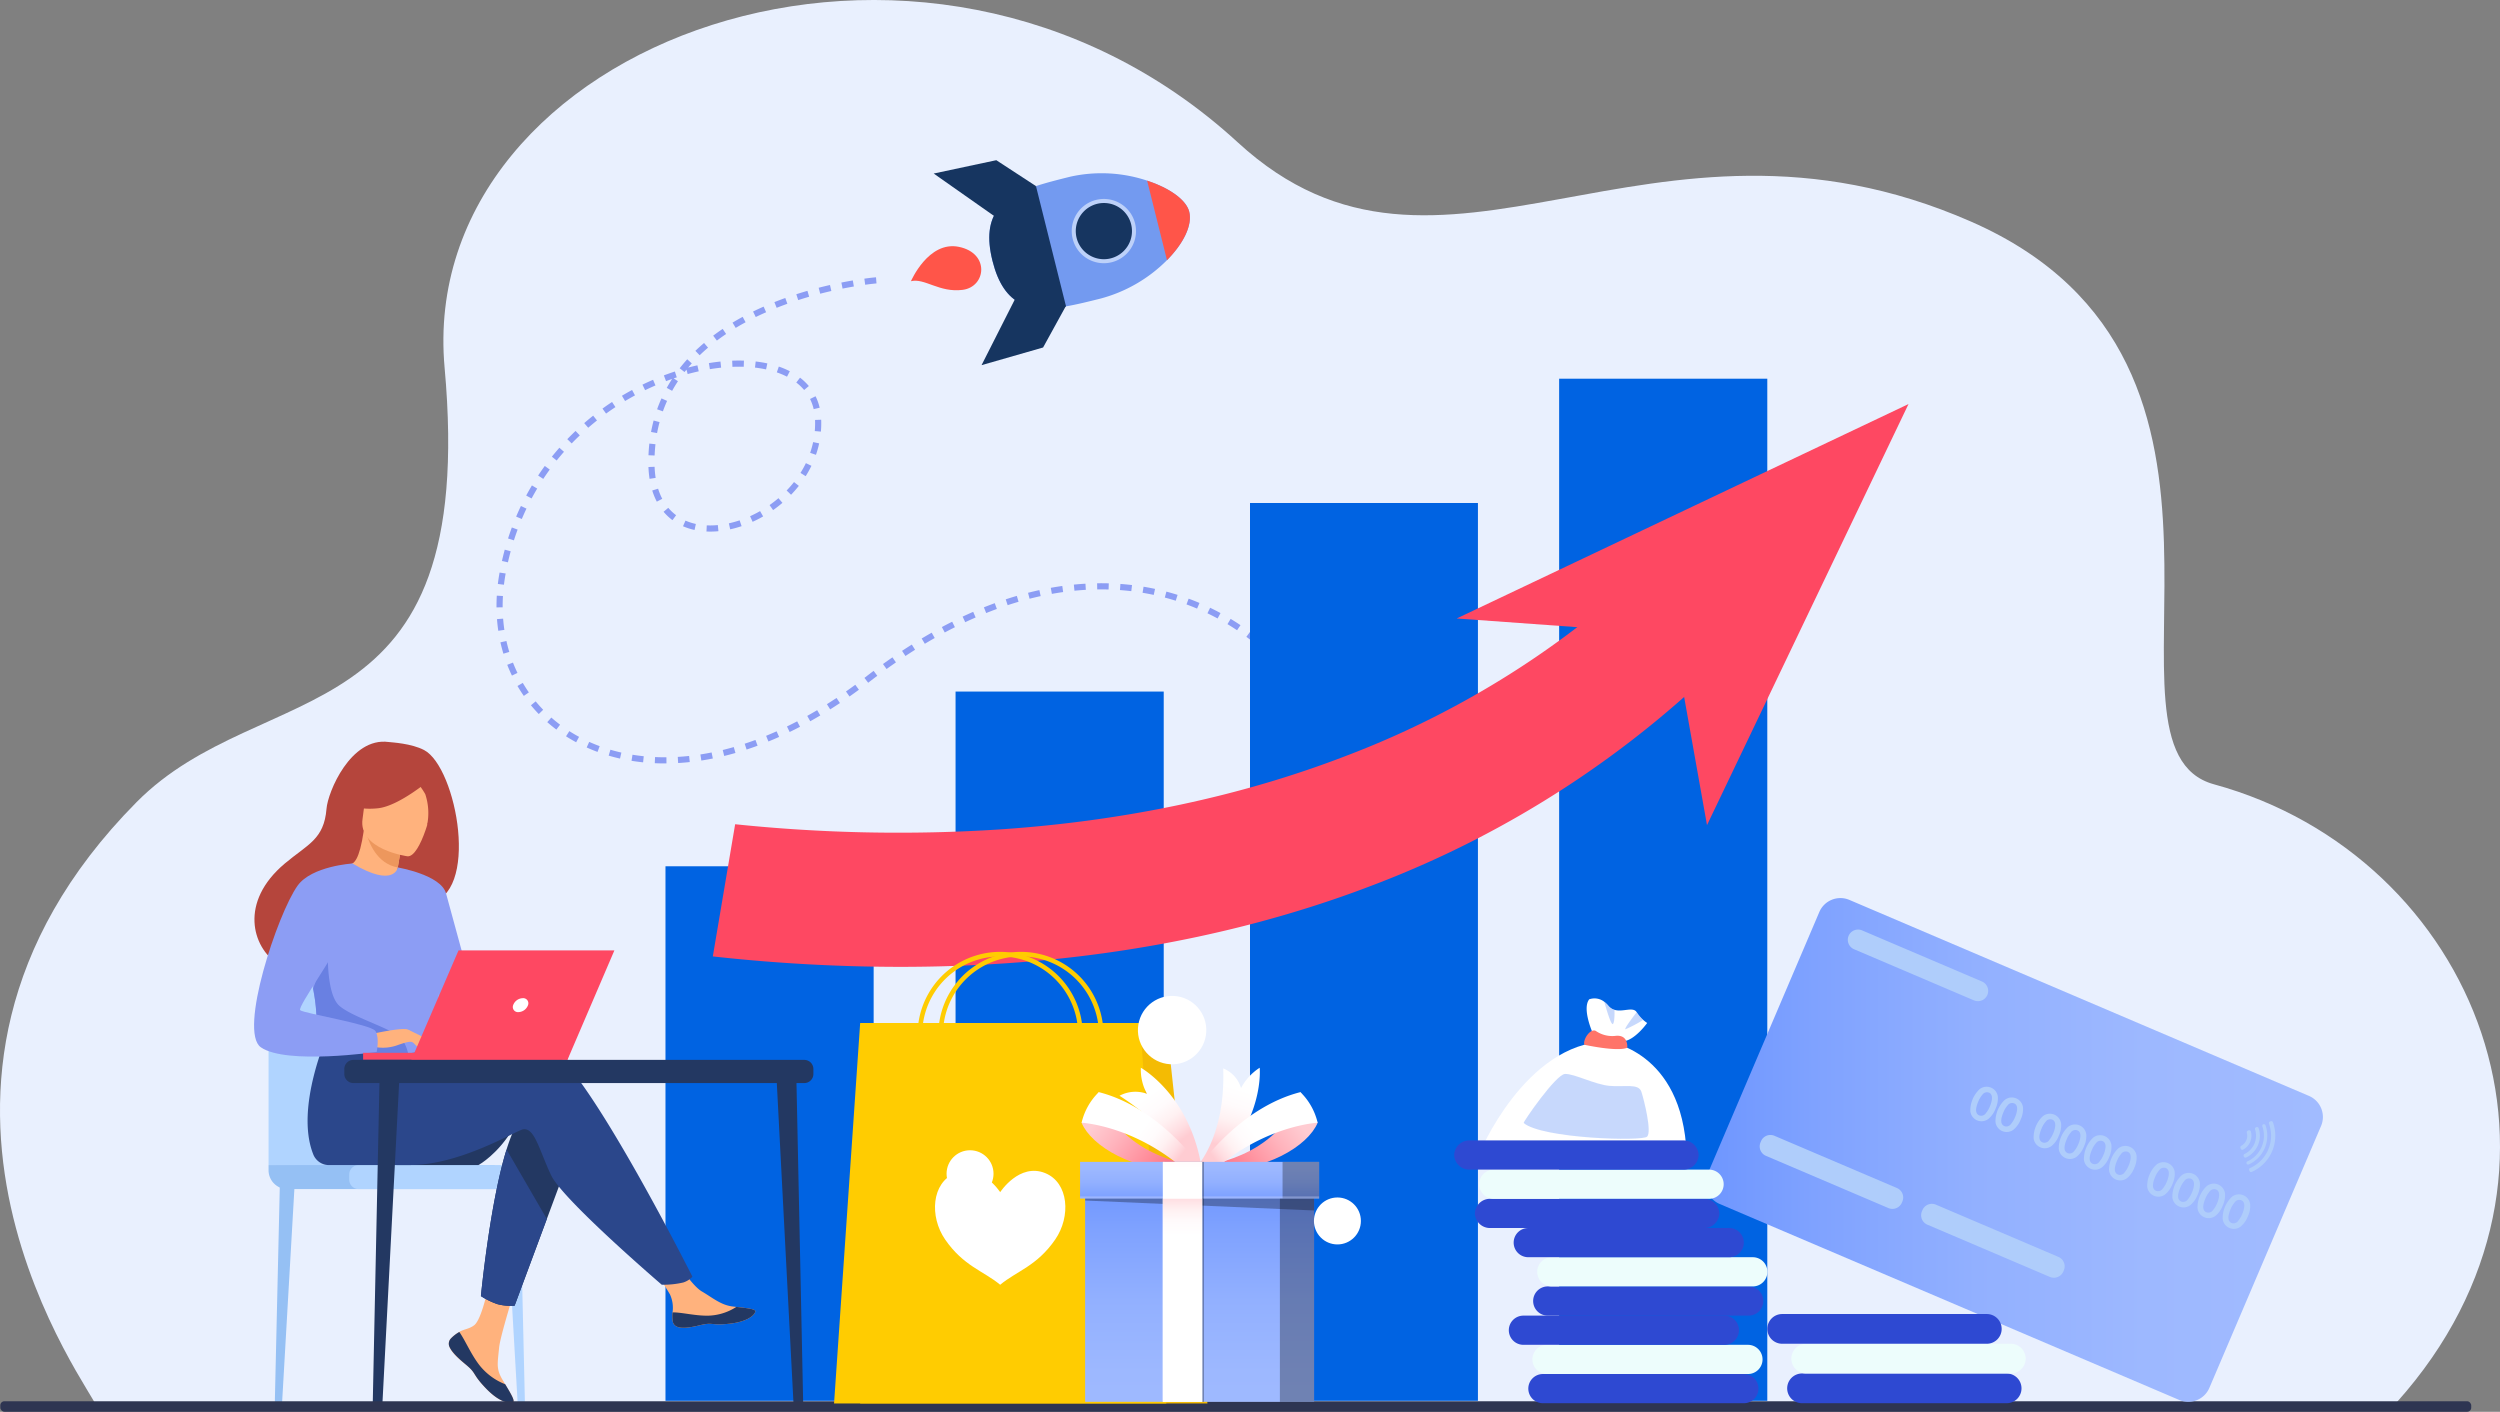 <svg xmlns="http://www.w3.org/2000/svg" xmlns:xlink="http://www.w3.org/1999/xlink" viewBox="0 0 628.148 354.721">
  <rect x="0" y="0" width="628.148" height="354.721" fill="#808080" stroke="none"/>
  <defs>
    <linearGradient id="b47745f0-b651-4dd3-aaa2-b4f600c544c2" x1="428.594" y1="288.936" x2="583.651" y2="288.936" gradientUnits="userSpaceOnUse">
      <stop offset="0" stop-color="#6e96ff"/>
      <stop offset="0.175" stop-color="#7fa2ff"/>
      <stop offset="0.439" stop-color="#92b0ff"/>
      <stop offset="0.711" stop-color="#9db8ff"/>
      <stop offset="1" stop-color="#a1bbff"/>
    </linearGradient>
    <linearGradient id="a9351d7c-a0f7-419e-80b6-f5e2c24d23a2" x1="346.976" y1="338.299" x2="341.753" y2="352.468" gradientTransform="translate(-54.852 -44.184) rotate(-3.325)" gradientUnits="userSpaceOnUse">
      <stop offset="0" stop-color="#fff"/>
      <stop offset="0.296" stop-color="#fffbfc"/>
      <stop offset="0.563" stop-color="#fff1f2"/>
      <stop offset="0.817" stop-color="#ffdee2"/>
      <stop offset="1" stop-color="#ffccd2"/>
    </linearGradient>
    <linearGradient id="eb2e202e-51f5-423a-931c-95fb12390290" x1="325.233" y1="1485.487" x2="320.01" y2="1499.655" gradientTransform="matrix(0.547, -0.837, 0.837, 0.547, -1133.613, -264.549)" gradientUnits="userSpaceOnUse">
      <stop offset="0" stop-color="#fff"/>
      <stop offset="0.277" stop-color="#fffbfc"/>
      <stop offset="0.525" stop-color="#fff1f2"/>
      <stop offset="0.762" stop-color="#ffdee2"/>
      <stop offset="0.933" stop-color="#ffccd2"/>
    </linearGradient>
    <linearGradient id="aa62dcff-b44b-4375-967d-ae408513a54b" x1="190.757" y1="90.985" x2="175.83" y2="107.532" gradientTransform="matrix(0.983, 0.182, -0.182, 0.983, 154.674, 157.126)" gradientUnits="userSpaceOnUse">
      <stop offset="0" stop-color="#ffccd2"/>
      <stop offset="0.32" stop-color="#ffb3bc"/>
      <stop offset="0.917" stop-color="#ff7a8a"/>
    </linearGradient>
    <linearGradient id="fb7ad2de-82c9-473e-bf41-fae2317ffc6d" x1="189.432" y1="89.576" x2="174.416" y2="106.222" gradientTransform="matrix(0.983, 0.182, -0.182, 0.983, 154.674, 157.126)" gradientUnits="userSpaceOnUse">
      <stop offset="0.469" stop-color="#fff"/>
      <stop offset="0.627" stop-color="#fffbfc"/>
      <stop offset="0.768" stop-color="#fff1f2"/>
      <stop offset="0.903" stop-color="#ffdee2"/>
      <stop offset="1" stop-color="#ffccd2"/>
    </linearGradient>
    <linearGradient id="f86ebf96-4d65-4db0-a12e-dc0ece696f05" x1="-1933.62" y1="483.284" x2="-1948.547" y2="499.831" gradientTransform="matrix(-0.983, 0.182, 0.182, 0.983, -1712.2, 157.126)" xlink:href="#aa62dcff-b44b-4375-967d-ae408513a54b"/>
    <linearGradient id="b9c8a3c0-1aa0-4d68-aeca-de11dedab031" x1="-1934.945" y1="481.875" x2="-1949.961" y2="498.521" gradientTransform="matrix(-0.983, 0.182, 0.182, 0.983, -1712.2, 157.126)" xlink:href="#fb7ad2de-82c9-473e-bf41-fae2317ffc6d"/>
    <linearGradient id="a609d061-aa86-476d-ae34-21f80625faf5" x1="301.414" y1="297.415" x2="301.414" y2="364.18" xlink:href="#b47745f0-b651-4dd3-aaa2-b4f600c544c2"/>
    <linearGradient id="b3edf78d-5897-4cde-a95a-508381aa6adf" x1="301.414" y1="302.895" x2="301.414" y2="289.572" xlink:href="#b47745f0-b651-4dd3-aaa2-b4f600c544c2"/>
    <linearGradient id="bc4478ec-f9c4-4563-85f8-3810c995b648" x1="297.116" y1="299.95" x2="297.116" y2="286.347" gradientTransform="matrix(1, 0, 0, 1, 0, 0)" xlink:href="#fb7ad2de-82c9-473e-bf41-fae2317ffc6d"/>
    <linearGradient id="efd748fb-9e05-4f95-acd4-57cddd90f971" x1="297.116" y1="320.615" x2="297.116" y2="299.034" gradientTransform="matrix(1, 0, 0, 1, 0, 0)" xlink:href="#fb7ad2de-82c9-473e-bf41-fae2317ffc6d"/>
  </defs>
  <g style="isolation: isolate">
    <g id="a7865d39-3eb8-4edf-b211-9cb9c43d919c" data-name="Layer 2">
      <g id="b66dfa55-7e1f-4c2e-bd9d-c614753d149a" data-name="Layer 1">
        <g>
          <path d="M24.132,353.241c.148-2.582-60.62-80.093,10.146-151.658,31.946-32.306,85.983-14.802,77.435-109.175-7.38-81.483,120.091-129.362,199.314-56.611,51.183,47.003,103-15.701,184.2,19.877s27.73,132.277,61.05,141.388c65.636,17.949,98.235,96.934,45.905,155.302Z" style="fill: #e9f0fe"/>
          <path d="M329.691,179.383c-.405-.835-.851-1.683-1.327-2.519l1.344-.764c.492.865.954,1.742,1.374,2.608Zm-2.811-4.952c-.512-.785-1.058-1.575-1.625-2.346l1.246-.915c.584.795,1.147,1.609,1.675,2.417ZM173.311,191.475c-.978.105-1.961.188-2.923.244l-.091-1.543c.937-.055,1.896-.135,2.848-.238Zm2.907-.383-.237-1.528c.93-.144,1.878-.313,2.818-.501l.304,1.516C178.141,190.772,177.171,190.945,176.219,191.092Zm-8.764.725c-.983.007-1.971-.011-2.936-.056l.071-1.544c.937.043,1.897.061,2.853.054Zm14.509-1.874-.367-1.502c.916-.224,1.848-.472,2.769-.736l.427,1.486C183.851,189.461,182.9,189.714,181.963,189.943Zm-20.376,1.601c-.978-.1-1.959-.23-2.915-.386l.248-1.526c.927.151,1.877.277,2.825.374Zm26.001-3.213-.482-1.469c.897-.294,1.808-.612,2.708-.945l.535,1.451C189.432,187.706,188.503,188.03,187.588,188.331Zm5.486-2.022-.584-1.431c.875-.358,1.764-.738,2.639-1.129l.631,1.411C194.869,185.557,193.965,185.944,193.074,186.308Zm-37.291,4.29c-.962-.218-1.921-.468-2.85-.743l.438-1.483c.897.265,1.824.506,2.754.717Zm167.719-20.769c-.599-.73-1.227-1.458-1.869-2.163l1.144-1.04c.659.725,1.305,1.472,1.92,2.223ZM198.407,183.924l-.675-1.391c.851-.413,1.714-.848,2.566-1.293l.716,1.37C200.149,183.063,199.272,183.505,198.407,183.924Zm-48.271,5.003c-.923-.341-1.842-.717-2.729-1.117l.636-1.409c.855.385,1.739.748,2.629,1.077Zm53.446-7.705-.755-1.349c.827-.463,1.664-.947,2.49-1.438l.791,1.328C205.271,180.262,204.421,180.752,203.582,181.222ZM319.659,165.6c-.672-.669-1.37-1.331-2.075-1.967l1.036-1.148c.724.654,1.44,1.333,2.13,2.019ZM144.763,186.501c-.865-.468-1.721-.972-2.544-1.498l.834-1.302c.79.506,1.613.99,2.445,1.44Zm63.832-8.264-.826-1.307c.8-.504,1.611-1.032,2.414-1.566l.858,1.286C210.228,177.192,209.405,177.726,208.595,178.237Zm4.852-3.234-.888-1.265c.776-.544,1.562-1.11,2.338-1.681l.916,1.245C215.028,173.881,214.232,174.453,213.446,175.004Zm-73.652,8.314c-.786-.592-1.556-1.221-2.29-1.868l1.023-1.159c.704.621,1.443,1.224,2.197,1.792Zm175.621-21.551c-.733-.601-1.492-1.192-2.255-1.759l.922-1.241c.783.581,1.561,1.188,2.313,1.805ZM218.14,171.55l-.944-1.225.229-.177q1.043-.807,2.083-1.586l.926,1.238q-1.029.771-2.065,1.572Zm92.684-13.192c-.787-.528-1.599-1.046-2.412-1.537l.8-1.323c.834.504,1.666,1.034,2.474,1.577ZM135.369,179.411c-.683-.706-1.345-1.447-1.968-2.204l1.193-.983c.597.725,1.232,1.435,1.887,2.112Zm87.389-11.315-.903-1.255c.789-.568,1.59-1.132,2.38-1.677l.878,1.272C224.332,166.975,223.539,167.534,222.759,168.095ZM305.93,155.399c-.834-.452-1.69-.89-2.546-1.302l.671-1.393c.877.423,1.756.872,2.612,1.335Zm-78.428,9.425-.852-1.29c.815-.538,1.639-1.069,2.448-1.579l.824,1.308C229.122,163.766,228.308,164.291,227.502,164.824Zm-95.888,10.029c-.561-.804-1.098-1.642-1.594-2.491l1.334-.781c.476.814.99,1.617,1.527,2.387Zm100.761-13.096-.794-1.326c.833-.499,1.68-.993,2.517-1.468l.763,1.345C234.034,160.775,233.198,161.263,232.375,161.756Zm68.403-8.837c-.875-.371-1.769-.725-2.658-1.053l.536-1.45c.912.337,1.829.7,2.726,1.081Zm-63.397,5.997-.73-1.363c.856-.459,1.726-.91,2.588-1.344l.695,1.381C239.084,158.017,238.225,158.463,237.381,158.915Zm58.034-7.977c-.904-.286-1.828-.553-2.746-.796l.396-1.495c.942.249,1.889.524,2.816.817Zm-52.894,5.393-.658-1.399c.882-.414,1.776-.82,2.658-1.204l.618,1.417C244.271,155.524,243.39,155.923,242.521,156.332ZM128.628,169.75c-.426-.882-.823-1.794-1.179-2.71l1.44-.561c.342.879.723,1.753,1.131,2.599Zm161.26-20.273c-.925-.199-1.87-.379-2.809-.535l.254-1.525c.962.16,1.931.345,2.88.549Zm-42.099,4.558L247.213,152.6c.905-.364,1.822-.716,2.726-1.047l.532,1.452C249.583,153.331,248.68,153.677,247.789,154.035Zm36.459-5.498c-.942-.112-1.9-.205-2.847-.274l.113-1.542c.97.071,1.952.166,2.917.281Zm-31.066,3.522-.485-1.468c.928-.307,1.867-.6,2.789-.871l.436,1.483C255.016,151.47,254.095,151.757,253.183,152.059Zm25.361-3.942c-.944-.027-1.906-.034-2.861-.02l-.023-1.546c.978-.015,1.963-.008,2.929.02Zm-19.855,2.324-.385-1.497c.943-.242,1.9-.47,2.845-.676l.33,1.51C260.553,149.98,259.614,150.203,258.689,150.441Zm14.133-2.24c-.946.054-1.906.13-2.855.224l-.152-1.538c.97-.096,1.952-.173,2.918-.228Zm-8.53,1.016-.274-1.522c.962-.173,1.935-.328,2.89-.462l.214,1.531C266.187,148.896,265.235,149.048,264.292,149.217ZM126.484,164.248c-.283-.932-.535-1.893-.75-2.856l1.509-.336c.206.925.449,1.848.72,2.744Zm-1.286-5.758q-.078-.531-.143-1.068c-.075-.618-.136-1.246-.183-1.865l1.542-.117c.045.597.104,1.201.176,1.797q.062.516.138,1.027Zm1.098-5.891-1.546.012c-.007-.971.018-1.962.075-2.947l1.543.09C126.314,150.704,126.29,151.662,126.296,152.599Zm.328-5.683-1.535-.186c.115-.949.261-1.915.435-2.869l1.529.233-.011.06C126.877,145.062,126.735,145.997,126.624,146.916Zm1-5.625-1.508-.34c.215-.951.453-1.907.706-2.842l1.492.405C128.066,139.427,127.834,140.361,127.624,141.291Zm52.887-7.822a21.304,21.304,0,0,1-3.003.077l.072-1.544a19.804,19.804,0,0,0,2.784-.072Zm2.953-.467-.332-1.51a26.025,26.025,0,0,0,2.709-.755l.494,1.465A27.649,27.649,0,0,1,183.464,133.001Zm-8.954.157a15.386,15.386,0,0,1-2.897-.934l.621-1.416a13.878,13.878,0,0,0,2.606.839Zm14.591-2.048-.637-1.408c.85-.385,1.695-.817,2.514-1.285l.768,1.342C190.885,130.251,189.996,130.706,189.101,131.111Zm5.148-2.944-.889-1.265c.77-.541,1.521-1.123,2.231-1.73l1.004,1.176C195.848,126.985,195.059,127.597,194.249,128.167Zm-65.124,7.603-1.472-.471c.297-.929.618-1.861.954-2.77l1.45.536C129.728,133.952,129.415,134.862,129.125,135.77Zm39.837-5.078a13.209,13.209,0,0,1-2.233-2.103l1.183-.995a11.71,11.71,0,0,0,1.972,1.857Zm29.798-6.377-1.112-1.074a28.165,28.165,0,0,0,1.855-2.121l1.214.958C200.11,122.845,199.452,123.598,198.76,124.314Zm-67.651,6.09-1.424-.601c.379-.898.783-1.798,1.201-2.673l1.395.666C131.873,128.651,131.479,129.529,131.109,130.405Zm33.922-4.357a16.686,16.686,0,0,1-1.151-2.804l1.476-.459a15.165,15.165,0,0,0,1.043,2.544Zm37.404-6.402-1.308-.824a25.037,25.037,0,0,0,1.361-2.455l1.393.672A26.753,26.753,0,0,1,202.435,119.646Zm-68.863,5.599-1.363-.729c.459-.858.945-1.717,1.442-2.552l1.328.792C134.492,123.57,134.019,124.408,133.571,125.244Zm29.637-4.93q-.063-.404-.114-.821c-.083-.691-.14-1.414-.169-2.15l1.545-.06c.027.694.08,1.375.159,2.025.031.26.067.516.106.768Zm41.81-6.035-1.461-.504a23.085,23.085,0,0,0,.75-2.697l1.512.322A24.434,24.434,0,0,1,205.018,114.28ZM136.5,120.333l-1.29-.852c.534-.809,1.097-1.619,1.672-2.408l1.249.911C137.57,118.753,137.021,119.543,136.5,120.333Zm27.982-5.884-1.545-.06c.038-.988.111-1.977.216-2.939l1.537.168C164.589,112.544,164.519,113.496,164.482,114.448Zm41.778-6.004-1.54-.133a23.087,23.087,0,0,0,.069-2.797l1.545-.056A24.652,24.652,0,0,1,206.259,108.445Zm-66.391,7.266-1.206-.967c.607-.758,1.242-1.513,1.885-2.244l1.161,1.021C141.081,114.234,140.462,114.971,139.869,115.711Zm3.779-4.295-1.113-1.073c.676-.701,1.376-1.396,2.08-2.065l1.064,1.122C144.99,110.053,144.307,110.731,143.647,111.416Zm21.453-2.6-1.52-.281c.179-.969.397-1.937.648-2.878l1.494.399C165.482,106.957,165.272,107.885,165.1,108.815Zm39.344-6.019a11.697,11.697,0,0,0-.912-2.548l1.384-.689a13.23,13.23,0,0,1,1.034,2.886Zm-56.647,4.68-1.014-1.167c.733-.636,1.492-1.266,2.255-1.872l.961,1.211C149.255,106.24,148.514,106.855,147.798,107.476Zm18.762-4.121-1.457-.517c.329-.926.7-1.848,1.101-2.74l1.41.635C167.23,101.585,166.875,102.468,166.56,103.355Zm35.487-5.364a12.701,12.701,0,0,0-1.973-1.876l.942-1.226a14.28,14.28,0,0,1,2.213,2.105Zm-49.765,5.927-.907-1.252c.789-.572,1.6-1.133,2.41-1.667l.852,1.29C153.845,102.811,153.053,103.359,152.281,103.918Zm4.779-3.154-.795-1.326c.835-.5,1.691-.989,2.546-1.452l.736,1.36C158.713,99.798,157.875,100.275,157.06,100.764Zm11.819-2.561-1.353-.747c.418-.757.869-1.51,1.346-2.245-.509.178-1.018.364-1.522.555l-.548-1.445c.914-.347,1.844-.676,2.766-.977l.481,1.469q-.388.127-.776.26l1.073.71C169.824,96.571,169.33,97.385,168.879,98.203Zm28.865-3.554a19.267,19.267,0,0,0-2.562-1.084l.501-1.462a20.864,20.864,0,0,1,2.768,1.171Zm-35.649,3.389-.676-1.39c.876-.426,1.773-.838,2.665-1.223l.613,1.419C163.826,97.219,162.95,97.621,162.095,98.037ZM192.48,92.819c-.888-.192-1.824-.345-2.784-.456l.177-1.536c1.009.116,1.996.278,2.932.48Zm-19.694,1.169L172.48,92.874q-.245.302-.482.607l-1.22-.949c.595-.765,1.232-1.525,1.895-2.26l1.148,1.035q-.466.516-.912,1.047c.774-.205,1.552-.394,2.319-.563l.333,1.51C174.643,93.504,173.709,93.735,172.786,93.988Zm14.085-1.83c-.922-.029-1.878-.025-2.841.014l-.062-1.545c1-.04,1.993-.045,2.952-.014Zm-8.507.603-.251-1.526c.981-.161,1.961-.293,2.916-.394l.161,1.538C180.265,92.477,179.316,92.605,178.365,92.761Zm-2.569-3.497-1.074-1.111c.693-.67,1.426-1.335,2.179-1.974l1.002,1.177C177.174,87.975,176.466,88.617,175.796,89.265Zm4.328-3.688-.931-1.234c.767-.579,1.571-1.151,2.39-1.702l.863,1.283C181.65,84.459,180.869,85.015,180.124,85.577Zm4.73-3.186-.798-1.324c.822-.495,1.679-.985,2.548-1.456l.736,1.36C186.492,81.43,185.656,81.908,184.854,82.391ZM189.89,79.66l-.678-1.389c.861-.42,1.756-.835,2.658-1.232l.623,1.415C191.609,78.843,190.733,79.249,189.89,79.66Zm5.253-2.315-.571-1.437c.891-.354,1.813-.702,2.738-1.034l.522,1.455C196.923,76.656,196.018,76.997,195.143,77.345Zm5.412-1.943-.475-1.471c.918-.296,1.859-.584,2.797-.856l.43,1.484C202.385,74.828,201.459,75.111,200.556,75.403Zm5.53-1.604-.387-1.497c.935-.242,1.891-.475,2.842-.692l.345,1.507C207.949,73.331,207.006,73.561,206.086,73.799Zm5.619-1.286-.303-1.516c.962-.192,1.93-.372,2.878-.533l.26,1.524C213.606,72.147,212.653,72.323,211.705,72.513Zm8.524-1.299c-.007,0-1.061.087-2.84.333l-.212-1.531c1.836-.255,2.896-.34,2.929-.343Z" style="fill: #8c9df4"/>
          <rect x="167.209" y="217.66" width="52.302" height="134.308" style="fill: #0063e2"/>
          <rect x="240.093" y="173.76" width="52.302" height="178.207" style="fill: #0063e2"/>
          <rect x="314.074" y="126.382" width="57.269" height="225.585" style="fill: #0063e2"/>
          <rect x="391.747" y="95.153" width="52.302" height="256.815" style="fill: #0063e2"/>
          <polygon points="366.004 155.398 479.529 101.522 428.899 207.32 420.339 159.319 366.004 155.398" style="fill: #fe4862"/>
          <g>
            <path d="M276.488,75.029c-3.034.758-5.932,1.482-8.642,1.945-8.775,1.501-15.554.263-18.476-11.435-2.922-11.699,2.479-15.979,10.929-18.781,2.61-.865,5.507-1.589,8.541-2.346a36.196,36.196,0,0,1,19.383.972c5.624,1.849,9.833,4.821,10.579,7.809.85,3.401-1.466,8.008-5.587,12.179A36.965,36.965,0,0,1,276.488,75.029Z" style="fill: #739af0"/>
            <polygon points="260.299 46.759 250.332 40.25 234.597 43.602 250.94 55.085 260.299 46.759" style="fill: #163560"/>
            <polygon points="267.823 76.879 262.086 87.311 246.623 91.75 255.648 73.932 267.823 76.879" style="fill: #163560"/>
            <path d="M267.846,76.975c-8.775,1.501-15.554.263-18.476-11.435-2.922-11.699,2.479-15.979,10.929-18.781Z" style="fill: #163560"/>
            <path d="M228.882,70.657s4.38-10.206,12.048-8.634c7.822,1.603,6.837,10.031.966,10.804S232.306,69.801,228.882,70.657Z" style="fill: #ff5549"/>
            <path d="M275.527,50.731a7.563,7.563,0,1,1-5.505,9.17A7.563,7.563,0,0,1,275.527,50.731Z" style="fill: #163560"/>
            <path d="M277.361,66.137a8.074,8.074,0,1,1,1.954-.241A8.082,8.082,0,0,1,277.361,66.137Zm-.001-15.128a7.06,7.06,0,1,0,6.849,5.349A7.036,7.036,0,0,0,277.359,51.009Z" style="fill: #bdd1f9"/>
            <path d="M293.216,65.372l-4.992-19.988c5.624,1.849,9.833,4.821,10.579,7.809C299.652,56.594,297.336,61.201,293.216,65.372Z" style="fill: #ff5549"/>
          </g>
          <g>
            <path d="M413.87,257.031s-3.238,4.558-6.206,4.622-7.484-2.113-7.484-2.113-2.725-6.074-.877-8.451a3.97,3.97,0,0,1,3.792.623,5.828,5.828,0,0,1,1.003.961,3.182,3.182,0,0,0,1.558,1.056c2.118.644,4.632-.871,5.573.592a9.926,9.926,0,0,0,1.637,1.939A7.488,7.488,0,0,0,413.87,257.031Z" style="fill: #fff"/>
            <path d="M371.658,289.911s11.444-27.73,32.044-28.258c0,0,19.015,2.113,20.071,28.258Z" style="fill: #fff"/>
            <path d="M398.059,262.499s8.257,1.836,10.805.757c0,0,.385-3.452-3.092-2.968a7.296,7.296,0,0,1-4.842-1.276C399.639,258.355,397.716,261.055,398.059,262.499Z" style="fill: #ff7469"/>
            <path d="M405.245,257.295c-.528.396-2.15-5.583-2.15-5.583a5.828,5.828,0,0,1,1.003.961,3.182,3.182,0,0,0,1.558,1.056C405.662,253.904,405.757,256.909,405.245,257.295Z" style="fill: #91b3fa;opacity: 0.5"/>
            <path d="M412.867,256.26a34.055,34.055,0,0,1-4.453,2.356c-.528,0,2.816-4.294,2.816-4.294A9.926,9.926,0,0,0,412.867,256.26Z" style="fill: #91b3fa;opacity: 0.5"/>
            <path d="M382.839,282.164c-.212-.181,8.099-12.237,10.388-12.325s7.431,2.641,11.154,2.993,7.332-.704,8.037,1.497,2.641,10.003,1.452,11.252S387.408,286.068,382.839,282.164Z" style="fill: #91b3fa;opacity: 0.5"/>
          </g>
          <path d="M435.884,163.05a253.89,253.89,0,0,1-90.559,59.213c-28.152,10.86-59.344,17.515-92.712,19.782-9.099.619-17.962.888-26.492.888a430.306,430.306,0,0,1-47.018-2.625l5.609-33.212a395.671,395.671,0,0,0,66.604,1.298c31.401-2.129,60.646-8.351,86.916-18.484a230.163,230.163,0,0,0,82.172-53.577Z" style="fill: #fe4862"/>
          <g>
            <g>
              <g>
                <path d="M69.989,352.845h-.081a.849.849,0,0,1-.849-.869l1.287-55.78,3.791-.442L70.904,351.98A.917.917,0,0,1,69.989,352.845Z" style="fill: #95c0f4"/>
                <path d="M130.948,352.845h.081a.849.849,0,0,0,.849-.869l-1.287-55.78-3.791-.442,3.233,56.226A.917.917,0,0,0,130.948,352.845Z" style="fill: #b0d4ff"/>
                <path d="M67.477,292.737v-38.223a12.178,12.178,0,0,1,12.178-12.178h27.539a12.178,12.178,0,0,1,12.178,12.178v39.684Z" style="fill: #b0d4ff"/>
                <path d="M67.477,292.737h56.829a0,0,0,0,1,0,0v6.035a0,0,0,0,1,0,0H72.222a4.746,4.746,0,0,1-4.746-4.746v-1.289a0,0,0,0,1,0,0Z" style="fill: #95c0f4"/>
                <path d="M90.119,292.737h40.889a2.373,2.373,0,0,1,2.373,2.373v1.289a2.373,2.373,0,0,1-2.373,2.373H90.119a2.373,2.373,0,0,1-2.373-2.373v-1.289a2.373,2.373,0,0,1,2.373-2.373Z" style="fill: #b0d4ff"/>
              </g>
              <g>
                <path d="M129.116,283.213c-3.945,6.866-8.907,9.517-8.907,9.517H99.565S132.125,277.974,129.116,283.213Z" style="fill: #233862"/>
                <g>
                  <path d="M113.261,336.339a1.908,1.908,0,0,0-.34,2.041l.005.01c.492,1.361,2.119,2.88,4.008,4.397.242.195.457.372.643.536.049.043.099.086.144.129.038.033.075.068.111.1,1.762,1.624,1.099,1.996,4.264,5.292,3.609,3.755,6.094,3.823,6.801,3.481.598-.292-.617-2.284-1.963-4.522-.065-.108-.129-.217-.196-.327-.179-.297-.357-.6-.535-.899-1.578-2.694-1.173-3.959-.799-7.968.304-3.258,5.069-18.203,5.069-18.203l-6.917-1.192s-2.083,11.901-4.378,13.733c-1.227.977-2.601.989-3.78,1.713-.084.05-.165.102-.246.155A9.077,9.077,0,0,0,113.261,336.339Z" style="fill: #ffb27d"/>
                  <path d="M113.261,336.339a1.908,1.908,0,0,0-.34,2.041l.005.01c.603,1.359,2.189,2.871,4.015,4.383.238.198.449.38.637.55.049.043.099.086.144.129.038.033.075.068.111.1,1.762,1.624,1.099,1.996,4.264,5.292,3.609,3.755,6.094,3.823,6.801,3.481.598-.292-.617-2.284-1.963-4.522a15.386,15.386,0,0,1-6.434-4.741c-2.173-2.774-3.623-6.337-5.102-8.401-.084.05-.165.102-.246.155A9.077,9.077,0,0,0,113.261,336.339Z" style="fill: #233862"/>
                  <path d="M169.034,332.019c.427,2.135,3.47,1.779,6.87.948s2.592.157,7.431-.379,6.305-2.34,6.453-3.06c.132-.638-2.259-.864-4.824-1.159-.322-.036-.646-.076-.97-.116-2.896-.364-5.016-2.232-7.647-3.766-2.491-1.454-6.209-7.376-6.209-7.376l-6.637.525s3.483,5.29,4.83,7.59a8.015,8.015,0,0,1,.651,4.522A8.513,8.513,0,0,0,169.034,332.019Z" style="fill: #ffb27d"/>
                  <path d="M175.905,332.967c3.4-.831,2.592.157,7.431-.379s6.305-2.34,6.453-3.06c.132-.638-2.259-.864-4.824-1.159l-.024.049a13.642,13.642,0,0,1-6.93,2.154c-3.283.08-6.76-.861-9.028-.824a8.513,8.513,0,0,0,.051,2.27C169.461,334.154,172.505,333.798,175.905,332.967Z" style="fill: #233862"/>
                  <path d="M143.601,289.584l-6.204,16.694-8.099,21.798a13.129,13.129,0,0,1-4.303-.393,18.656,18.656,0,0,1-4.162-2.026s2.249-23.404,6.444-36.839c1.075-3.449,2.28-6.238,3.61-7.808C137.392,273.322,143.601,289.584,143.601,289.584Z" style="fill: #233862"/>
                  <path d="M137.294,263.071c-4.064-1.311-15.657.372-27.302,2.652l-2.438-4.022-25.152-1.964s-8.3,18.406-3.756,30.134a4.253,4.253,0,0,0,4.257,2.865H83.27s14.97-.009,19.831-.009c12.508,0,26.473-8.598,28.279-8.96,2.957-.591,4.139,5.322,7.096,11.531s27.793,27.497,27.793,27.497a21.863,21.863,0,0,0,5.394-.554,5.314,5.314,0,0,0,2.316-1.462S146.46,266.028,137.294,263.071Z" style="fill: #2b478b"/>
                  <path d="M106.565,188.462c-3.222-1.692-8.125-1.921-8.921-2.028-9.531-1.281-15.268,12.569-15.605,16.765-.622,7.735-4.714,8.914-10.473,13.759-11.549,9.713-8.162,21-1.847,25.194,3.789,2.517,10.467,0,10.467,0,.095.066,18.265-10.157,27.221-15.089C120.834,225.155,114.775,192.774,106.565,188.462Z" style="fill: #b5453c"/>
                  <path d="M99.899,222.865c.04.025-4.407,1.543-7.38.227-2.797-1.236-4.916-5.838-4.874-5.84,1.272-.059,2.669-1.171,3.745-8.47l.542.195,9.109,3.278s-.66,2.923-1.087,5.706C99.595,220.297,99.402,222.535,99.899,222.865Z" style="fill: #ffb27d"/>
                  <path d="M101.041,212.254s-.66,2.923-1.087,5.706c-5.232-.942-7.286-6.155-8.022-8.983Z" style="fill: #ed975d"/>
                  <path d="M102.398,215.155s-12.463-1.673-11.302-9.418S91.43,192.559,99.437,193.3s9.106,3.928,9.347,6.607S105.67,215.391,102.398,215.155Z" style="fill: #ffb27d"/>
                  <path d="M108.33,195.661s-7.978,6.876-13.405,7.43-7.482-1.187-7.482-1.187a21.191,21.191,0,0,0,5.124-6.942,3.816,3.816,0,0,1,3.146-2.25C99.588,192.377,106.934,192.225,108.33,195.661Z" style="fill: #b5453c"/>
                  <path d="M103.342,195.045a19.642,19.642,0,0,1,3.51,4.495,15.086,15.086,0,0,1,.409,8.02s4.158-8.086,1.804-12.015C106.568,191.379,103.342,195.045,103.342,195.045Z" style="fill: #b5453c"/>
                  <path d="M110.394,241.225c-.377,25.229-.104,19.957-2.863,22.351-.665.576-2.534.92-4.995,1.082-7.736.514-21.335-.761-21.852-2.191-1.784-4.947-.525-6.484-2.014-14.057-.155-.806-.347-1.677-.573-2.627-1.241-5.202-2.449-6.971,1.954-15.328,3.994-7.57,8.142-13.713,8.515-13.492,10.536,6.255,11.386.998,11.386.998S110.579,228.919,110.394,241.225Z" style="fill: #8c9df4"/>
                  <path d="M137.398,306.277l-8.099,21.798a13.129,13.129,0,0,1-4.303-.393,18.656,18.656,0,0,1-4.162-2.026s2.249-23.404,6.444-36.839Z" style="fill: #2b478b"/>
                  <path d="M99.954,217.96s10.841,1.838,12.114,6.506,8.765,32.109,8.765,32.109-5.512.99-8.058-1.556-8.859-23.622-8.859-23.622Z" style="fill: #8c9df4"/>
                  <path d="M102.536,264.658c-7.736.514-21.335-.761-21.852-2.191-1.784-4.947-.525-6.484-2.014-14.057l3.731-10.507s-.617,11.7,2.834,14.777c3.447,3.078,14.127,5.941,15.804,8.512A9.408,9.408,0,0,1,102.536,264.658Z" style="fill: #6980e2"/>
                  <path d="M93.672,259.737s7.632-1.699,8.864-1.022,4.241,3.144,4.618,4.002-2.741-.652-3.756-.924c-.657-.176-2.386.424-3.242.71a10.776,10.776,0,0,1-5.809.583Z" style="fill: #ffb27d"/>
                  <path d="M88.561,216.958s-10.248.631-13.795,5.579c-4.994,6.965-14.9,36.649-9.223,40.608,6.394,4.458,29.1,1.166,29.1,1.166s.756-3.532-.296-5.24-18.135-4.468-18.924-5.256,9.856-15.376,9.856-17.741S88.561,216.958,88.561,216.958Z" style="fill: #8c9df4"/>
                  <path d="M102.906,260.84a14.76,14.76,0,0,0,2.123,2.309,1.564,1.564,0,0,0,.863.185l-1.078-1.94Z" style="fill: #ffb27d"/>
                  <path d="M102.536,258.715l4.65,2.258a.829.829,0,0,1-.77.298,11.1,11.1,0,0,1-2.016-.554Z" style="fill: #ffb27d"/>
                </g>
                <g>
                  <g>
                    <polygon points="103.347 266.308 142.572 266.308 154.372 238.797 115.207 238.797 103.347 266.308" style="fill: #fe4862"/>
                    <polygon points="143.032 264.526 91.235 264.526 91.235 266.263 142.572 266.263 143.032 264.526" style="fill: #fe4862"/>
                  </g>
                  <path d="M132.67,252.553a1.29,1.29,0,0,0-1.332-1.751,2.654,2.654,0,0,0-2.403,1.751,1.291,1.291,0,0,0,1.332,1.751A2.654,2.654,0,0,0,132.67,252.553Z" style="fill: #fff"/>
                </g>
              </g>
            </g>
            <g>
              <path d="M200.571,353.611h.107a1.188,1.188,0,0,0,1.122-1.267l-1.702-81.388-5.013-.645L199.36,352.35A1.271,1.271,0,0,0,200.571,353.611Z" style="fill: #233862"/>
              <path d="M94.891,353.611h-.107a1.188,1.188,0,0,1-1.122-1.267l1.702-81.388,5.013-.645L96.102,352.35A1.271,1.271,0,0,1,94.891,353.611Z" style="fill: #233862"/>
              <path d="M88.804,266.308H202.082a2.29,2.29,0,0,1,2.29,2.29v1.244a2.29,2.29,0,0,1-2.29,2.29H88.804a2.29,2.29,0,0,1-2.29-2.29v-1.244A2.29,2.29,0,0,1,88.804,266.308Z" style="fill: #233862"/>
            </g>
          </g>
          <rect x="0.076" y="352.073" width="620.844" height="2.648" rx="1.041" style="fill: #2e3552"/>
        </g>
        <g>
          <path d="M583.193,282.898l-28.078,65.838a5.761,5.761,0,0,1-7.535,3.03L432.082,302.509a5.761,5.761,0,0,1-3.03-7.536L457.13,229.135a5.761,5.761,0,0,1,7.535-3.03l115.498,49.257A5.761,5.761,0,0,1,583.193,282.898Z" style="fill: url(#b47745f0-b651-4dd3-aaa2-b4f600c544c2)"/>
          <g>
            <path d="M460.007,275.154h.323a2.573,2.573,0,0,1,2.573,2.573v33.465a2.575,2.575,0,0,1-2.575,2.575h-.32a2.575,2.575,0,0,1-2.575-2.575V277.728A2.574,2.574,0,0,1,460.007,275.154Z" transform="translate(8.791 602.228) rotate(-66.903)" style="fill: #afcdfb"/>
            <path d="M500.572,292.454h.323a2.574,2.574,0,0,1,2.574,2.574v33.465a2.575,2.575,0,0,1-2.575,2.575h-.32a2.575,2.575,0,0,1-2.575-2.575V295.028A2.574,2.574,0,0,1,500.572,292.454Z" transform="translate(17.53 650.055) rotate(-66.903)" style="fill: #afcdfb"/>
            <g>
              <path d="M501.387,278.609a6.228,6.228,0,0,1-1.763,2.508,2.821,2.821,0,0,1-4.561-1.945,7.407,7.407,0,0,1,2.337-5.511,2.841,2.841,0,0,1,4.583,1.954A6.256,6.256,0,0,1,501.387,278.609Zm-1.41-.608a6.175,6.175,0,0,0,.517-1.875q.09-1.235-.746-1.591a1.401,1.401,0,0,0-1.671.547,5.959,5.959,0,0,0-1.011,1.678q-1.225,2.873.241,3.498a1.404,1.404,0,0,0,1.669-.574A6.137,6.137,0,0,0,499.978,278.001Z" style="fill: #afcdfb"/>
              <path d="M507.708,281.304a6.228,6.228,0,0,1-1.763,2.509,2.821,2.821,0,0,1-4.561-1.945,7.407,7.407,0,0,1,2.337-5.511,2.841,2.841,0,0,1,4.583,1.955A6.255,6.255,0,0,1,507.708,281.304Zm-1.41-.608a6.171,6.171,0,0,0,.517-1.875q.09-1.235-.746-1.591a1.401,1.401,0,0,0-1.671.547,5.965,5.965,0,0,0-1.011,1.678q-1.225,2.873.241,3.498a1.404,1.404,0,0,0,1.669-.574A6.145,6.145,0,0,0,506.298,280.697Z" style="fill: #afcdfb"/>
              <path d="M517.286,285.389a6.229,6.229,0,0,1-1.763,2.509,2.821,2.821,0,0,1-4.561-1.945,7.407,7.407,0,0,1,2.337-5.511,2.841,2.841,0,0,1,4.583,1.955A6.258,6.258,0,0,1,517.286,285.389Zm-1.409-.608a6.182,6.182,0,0,0,.517-1.875q.09-1.235-.746-1.591a1.401,1.401,0,0,0-1.671.547,5.961,5.961,0,0,0-1.011,1.678q-1.225,2.873.241,3.498a1.404,1.404,0,0,0,1.669-.574A6.154,6.154,0,0,0,515.877,284.782Z" style="fill: #afcdfb"/>
              <path d="M523.607,288.085a6.228,6.228,0,0,1-1.763,2.508,2.821,2.821,0,0,1-4.561-1.945,7.406,7.406,0,0,1,2.337-5.511,2.84,2.84,0,0,1,4.583,1.954A6.256,6.256,0,0,1,523.607,288.085Zm-1.41-.608a6.171,6.171,0,0,0,.517-1.875q.09-1.235-.746-1.591a1.401,1.401,0,0,0-1.671.548,5.958,5.958,0,0,0-1.011,1.678q-1.225,2.873.241,3.498a1.405,1.405,0,0,0,1.669-.574A6.148,6.148,0,0,0,522.197,287.477Z" style="fill: #afcdfb"/>
              <path d="M529.927,290.78a6.228,6.228,0,0,1-1.763,2.508,2.82,2.82,0,0,1-4.561-1.945,7.407,7.407,0,0,1,2.337-5.511,2.84,2.84,0,0,1,4.583,1.955A6.254,6.254,0,0,1,529.927,290.78Zm-1.41-.608a6.175,6.175,0,0,0,.517-1.875q.09-1.235-.746-1.591a1.401,1.401,0,0,0-1.671.547,5.962,5.962,0,0,0-1.011,1.678q-1.225,2.873.241,3.498a1.404,1.404,0,0,0,1.669-.574A6.144,6.144,0,0,0,528.518,290.173Z" style="fill: #afcdfb"/>
              <path d="M536.248,293.476a6.226,6.226,0,0,1-1.763,2.509,2.821,2.821,0,0,1-4.561-1.945,7.406,7.406,0,0,1,2.337-5.511,2.841,2.841,0,0,1,4.583,1.954A6.255,6.255,0,0,1,536.248,293.476Zm-1.409-.607a6.172,6.172,0,0,0,.517-1.875q.09-1.235-.746-1.591a1.401,1.401,0,0,0-1.671.548,5.965,5.965,0,0,0-1.011,1.678q-1.225,2.873.241,3.498a1.404,1.404,0,0,0,1.669-.574A6.147,6.147,0,0,0,534.838,292.868Z" style="fill: #afcdfb"/>
              <path d="M545.826,297.561a6.231,6.231,0,0,1-1.763,2.509,2.821,2.821,0,0,1-4.561-1.945,7.407,7.407,0,0,1,2.337-5.511,2.841,2.841,0,0,1,4.583,1.955A6.255,6.255,0,0,1,545.826,297.561Zm-1.409-.608a6.181,6.181,0,0,0,.517-1.875q.09-1.235-.746-1.591a1.401,1.401,0,0,0-1.671.547,5.962,5.962,0,0,0-1.011,1.678q-1.225,2.873.241,3.498a1.405,1.405,0,0,0,1.67-.574A6.155,6.155,0,0,0,544.417,296.953Z" style="fill: #afcdfb"/>
              <path d="M552.147,300.256a6.228,6.228,0,0,1-1.763,2.508,2.821,2.821,0,0,1-4.561-1.945,7.405,7.405,0,0,1,2.337-5.511,2.84,2.84,0,0,1,4.583,1.954A6.256,6.256,0,0,1,552.147,300.256Zm-1.41-.608a6.178,6.178,0,0,0,.517-1.875q.09-1.235-.746-1.591a1.401,1.401,0,0,0-1.671.548,5.963,5.963,0,0,0-1.011,1.678q-1.225,2.873.241,3.498a1.404,1.404,0,0,0,1.669-.574A6.15,6.15,0,0,0,550.737,299.649Z" style="fill: #afcdfb"/>
              <path d="M558.467,302.952a6.228,6.228,0,0,1-1.763,2.508,2.82,2.82,0,0,1-4.561-1.945,7.407,7.407,0,0,1,2.337-5.511,2.841,2.841,0,0,1,4.583,1.954A6.257,6.257,0,0,1,558.467,302.952Zm-1.41-.608a6.174,6.174,0,0,0,.517-1.875q.09-1.235-.746-1.591a1.401,1.401,0,0,0-1.671.547,5.964,5.964,0,0,0-1.011,1.678q-1.225,2.873.241,3.498a1.405,1.405,0,0,0,1.669-.574A6.15,6.15,0,0,0,557.057,302.344Z" style="fill: #afcdfb"/>
              <path d="M564.788,305.647a6.23,6.23,0,0,1-1.763,2.509,2.821,2.821,0,0,1-4.561-1.945,7.408,7.408,0,0,1,2.337-5.511,2.841,2.841,0,0,1,4.583,1.954A6.254,6.254,0,0,1,564.788,305.647Zm-1.41-.608a6.173,6.173,0,0,0,.517-1.875q.09-1.235-.746-1.591a1.401,1.401,0,0,0-1.671.547,5.971,5.971,0,0,0-1.011,1.678q-1.225,2.873.241,3.498a1.404,1.404,0,0,0,1.669-.574A6.157,6.157,0,0,0,563.378,305.04Z" style="fill: #afcdfb"/>
            </g>
            <path d="M495.967,251.349l-30.125-12.847a2.582,2.582,0,0,1-1.358-3.378h0a2.582,2.582,0,0,1,3.378-1.358l30.125,12.847a2.582,2.582,0,0,1,1.358,3.378h0A2.582,2.582,0,0,1,495.967,251.349Z" style="fill: #afcdfb"/>
            <g>
              <path d="M565.376,286.908a3.942,3.942,0,0,0,.171-2.615.422.422,0,0,0-.567-.276l-.202.084a.418.418,0,0,0-.246.495,2.892,2.892,0,0,1-1.41,3.306.418.418,0,0,0-.187.52l.08.204a.422.422,0,0,0,.592.218A3.941,3.941,0,0,0,565.376,286.908Z" style="fill: #afcdfb"/>
              <path d="M567.328,287.74a6.044,6.044,0,0,0,.178-4.286.419.419,0,0,0-.558-.251l-.115.047a.422.422,0,0,0-.237.524,5.101,5.101,0,0,1-2.636,6.181.422.422,0,0,0-.214.534l.045.115a.419.419,0,0,0,.568.23A6.045,6.045,0,0,0,567.328,287.74Z" style="fill: #afcdfb"/>
              <path d="M569.038,288.47a7.908,7.908,0,0,0,.19-5.73.421.421,0,0,0-.558-.247h0a.42.42,0,0,0-.236.527,7.08,7.08,0,0,1-3.747,8.787.419.419,0,0,0-.217.535h0a.421.421,0,0,0,.565.231A7.91,7.91,0,0,0,569.038,288.47Z" style="fill: #afcdfb"/>
              <path d="M570.891,289.26a9.911,9.911,0,0,0,.199-7.288.422.422,0,0,0-.558-.247l-.198.082a.419.419,0,0,0-.235.53,8.883,8.883,0,0,1-4.753,11.144.42.42,0,0,0-.22.536l.078.2a.423.423,0,0,0,.565.232A9.912,9.912,0,0,0,570.891,289.26Z" style="fill: #afcdfb"/>
            </g>
          </g>
        </g>
        <g>
          <path d="M452.78,352.571h51.407a3.735,3.735,0,0,0,3.735-3.735h0a3.735,3.735,0,0,0-3.735-3.735H452.78a3.735,3.735,0,0,0-3.735,3.735h0A3.735,3.735,0,0,0,452.78,352.571Z" style="fill: #2e49d2"/>
          <path d="M453.825,345.101h51.408a3.735,3.735,0,0,0,3.735-3.735h0a3.735,3.735,0,0,0-3.735-3.735H453.825a3.735,3.735,0,0,0-3.735,3.735h0A3.735,3.735,0,0,0,453.825,345.101Z" style="fill: #edfdfc"/>
          <path d="M447.793,337.631h51.408a3.735,3.735,0,0,0,3.735-3.735h0a3.735,3.735,0,0,0-3.735-3.735H447.793a3.735,3.735,0,0,0-3.735,3.735h0A3.735,3.735,0,0,0,447.793,337.631Z" style="fill: #2e49d2"/>
          <g>
            <path d="M374.475,308.551h53.627a3.787,3.787,0,0,0,3.897-3.668h0a3.787,3.787,0,0,0-3.897-3.668H374.475a3.787,3.787,0,0,0-3.896,3.668h0A3.787,3.787,0,0,0,374.475,308.551Z" style="fill: #2e49d2"/>
            <path d="M375.338,301.214H429.42a3.668,3.668,0,0,0,3.668-3.668h0a3.669,3.669,0,0,0-3.668-3.668H375.338a3.668,3.668,0,0,0-3.668,3.668h0A3.668,3.668,0,0,0,375.338,301.214Z" style="fill: #edfdfc"/>
            <path d="M369.273,293.878H422.9a3.787,3.787,0,0,0,3.896-3.668h0a3.788,3.788,0,0,0-3.896-3.668H369.273a3.787,3.787,0,0,0-3.896,3.668h0A3.787,3.787,0,0,0,369.273,293.878Z" style="fill: #2e49d2"/>
            <path d="M387.67,352.571h50.491a3.668,3.668,0,0,0,3.668-3.668h0a3.668,3.668,0,0,0-3.668-3.668H387.67a3.668,3.668,0,0,0-3.668,3.668h0A3.668,3.668,0,0,0,387.67,352.571Z" style="fill: #2e49d2"/>
            <path d="M388.696,345.235h50.491a3.668,3.668,0,0,0,3.668-3.668h0a3.668,3.668,0,0,0-3.668-3.668H388.696a3.668,3.668,0,0,0-3.668,3.668h0A3.668,3.668,0,0,0,388.696,345.235Z" style="fill: #edfdfc"/>
            <path d="M382.772,337.898h50.492a3.668,3.668,0,0,0,3.668-3.668h0a3.668,3.668,0,0,0-3.668-3.668H382.772a3.668,3.668,0,0,0-3.668,3.668h0A3.668,3.668,0,0,0,382.772,337.898Z" style="fill: #2e49d2"/>
            <path d="M388.887,330.56h50.491a3.668,3.668,0,0,0,3.668-3.668h0a3.668,3.668,0,0,0-3.668-3.668H388.887a3.668,3.668,0,0,0-3.669,3.668h0A3.668,3.668,0,0,0,388.887,330.56Z" style="fill: #2e49d2"/>
            <path d="M389.914,323.224h50.492a3.668,3.668,0,0,0,3.668-3.668h0a3.668,3.668,0,0,0-3.668-3.668H389.914a3.668,3.668,0,0,0-3.668,3.668h0A3.668,3.668,0,0,0,389.914,323.224Z" style="fill: #edfdfc"/>
            <path d="M383.989,315.887h50.492a3.668,3.668,0,0,0,3.668-3.668h0a3.668,3.668,0,0,0-3.668-3.668H383.989a3.668,3.668,0,0,0-3.668,3.668h0A3.668,3.668,0,0,0,383.989,315.887Z" style="fill: #2e49d2"/>
          </g>
        </g>
        <g>
          <g>
            <polygon points="222.69 257.044 216.129 352.64 303.381 352.64 293.046 257.044 222.69 257.044" style="fill: #f4bb03"/>
            <g>
              <g>
                <path d="M237.714,263.345a1.339,1.339,0,1,1-1.339-1.339A1.339,1.339,0,0,1,237.714,263.345Z" style="fill: #ffcc01"/>
                <path d="M277.999,263.345a1.339,1.339,0,1,1-1.339-1.339A1.339,1.339,0,0,1,277.999,263.345Z" style="fill: #ffcc01"/>
              </g>
              <path d="M276.68,263.88a.577.577,0,0,1-.576-.576v-3.401a19.585,19.585,0,1,0-39.17,0v3.401a.576.576,0,0,1-1.153,0v-3.401a20.738,20.738,0,1,1,41.476,0v3.401A.577.577,0,0,1,276.68,263.88Z" style="fill: #ffcc01"/>
            </g>
            <polygon points="216.124 257.044 209.563 352.64 293.041 352.64 286.48 257.044 216.124 257.044" style="fill: #ffcc01"/>
            <g>
              <g>
                <path d="M232.498,263.345a1.339,1.339,0,1,1-1.339-1.339A1.339,1.339,0,0,1,232.498,263.345Z" style="fill: #ffcc01"/>
                <path d="M272.784,263.345a1.339,1.339,0,1,1-1.339-1.339A1.339,1.339,0,0,1,272.784,263.345Z" style="fill: #ffcc01"/>
              </g>
              <path d="M271.464,263.88a.577.577,0,0,1-.576-.576v-3.401a19.585,19.585,0,1,0-39.17,0v3.401a.576.576,0,0,1-1.153,0v-3.401a20.738,20.738,0,1,1,41.476,0v3.401A.577.577,0,0,1,271.464,263.88Z" style="fill: #ffcc01"/>
            </g>
            <path d="M262.611,294.752c-6.496-2.643-11.308,4.792-11.308,4.792s-4.812-7.435-11.308-4.792c-5.934,2.414-6.503,10.901-2.524,16.68,4.609,6.694,9.657,7.908,13.832,11.376,4.175-3.468,9.223-4.682,13.832-11.376C269.114,305.654,268.544,297.166,262.611,294.752Z" style="fill: #fff"/>
          </g>
          <g>
            <g>
              <path d="M300.38,293.544s7.597-7.519,6.961-25.102A7.672,7.672,0,0,1,311.82,273.38a13.825,13.825,0,0,1,4.69-5.103s1.359,12.973-11.67,25.85Z" style="fill: url(#a9351d7c-a0f7-419e-80b6-f5e2c24d23a2)"/>
              <path d="M298.558,295.386s-1.869-10.185-17.266-20.068a8.418,8.418,0,0,1,6.902-.481,12.627,12.627,0,0,1-1.547-6.56s11.893,6.617,15.083,24.075Z" style="fill: url(#eb2e202e-51f5-423a-931c-95fb12390290)"/>
              <g>
                <g>
                  <path d="M331.07,282.095c-2.412,5.862-13.171,12.344-26.114,12.033l-3.668-1.059s20.166-1.641,25.452-18.662Z" style="fill: url(#aa62dcff-b44b-4375-967d-ae408513a54b)"/>
                  <path d="M301.288,293.069s10.154-14.782,25.452-18.662a15.718,15.718,0,0,1,4.329,7.688s-13.296.674-26.114,12.033Z" style="fill: url(#fb7ad2de-82c9-473e-bf41-fae2317ffc6d)"/>
                </g>
                <g>
                  <path d="M271.759,282.095c2.412,5.862,13.171,12.344,26.114,12.033l3.668-1.059s-20.166-1.641-25.452-18.662Z" style="fill: url(#f86ebf96-4d65-4db0-a12e-dc0ece696f05)"/>
                  <path d="M301.54,293.069s-10.154-14.782-25.452-18.662a15.718,15.718,0,0,0-4.329,7.688s13.296.674,26.114,12.033Z" style="fill: url(#b9c8a3c0-1aa0-4d68-aeca-de11dedab031)"/>
                </g>
              </g>
            </g>
            <g>
              <rect x="272.65" y="297.415" width="57.527" height="54.805" style="fill: url(#a609d061-aa86-476d-ae34-21f80625faf5)"/>
              <rect x="321.582" y="297.415" width="8.596" height="54.805" style="opacity: 0.3;mix-blend-mode: overlay"/>
              <polygon points="330.178 304.145 272.65 301.646 272.65 297.415 330.178 297.415 330.178 304.145" style="opacity: 0.3;mix-blend-mode: overlay"/>
              <g>
                <rect x="271.379" y="291.93" width="60.069" height="9.194" style="fill: url(#b3edf78d-5897-4cde-a95a-508381aa6adf)"/>
                <rect x="322.255" y="291.93" width="9.194" height="9.194" style="opacity: 0.3;mix-blend-mode: overlay"/>
              </g>
              <rect x="271.379" y="300.608" width="60.069" height="0.568" style="fill: #d6e1ff;opacity: 0.34"/>
            </g>
            <g>
              <rect x="292.605" y="291.93" width="9.907" height="60.291" style="opacity: 0.3;mix-blend-mode: overlay"/>
              <rect x="292.163" y="291.93" width="9.907" height="60.291" style="fill: url(#bc4478ec-f9c4-4563-85f8-3810c995b648)"/>
              <rect x="292.163" y="301.2" width="9.907" height="51.021" style="fill: url(#efd748fb-9e05-4f95-acd4-57cddd90f971)"/>
            </g>
          </g>
          <circle cx="294.5" cy="258.819" r="8.591" transform="translate(-8.351 507.815) rotate(-80.736)" style="fill: #fff"/>
          <circle cx="336.039" cy="306.776" r="5.899" style="fill: #fff"/>
          <circle cx="243.733" cy="294.913" r="5.899" style="fill: #fff"/>
        </g>
      </g>
    </g>
  </g>
</svg>
